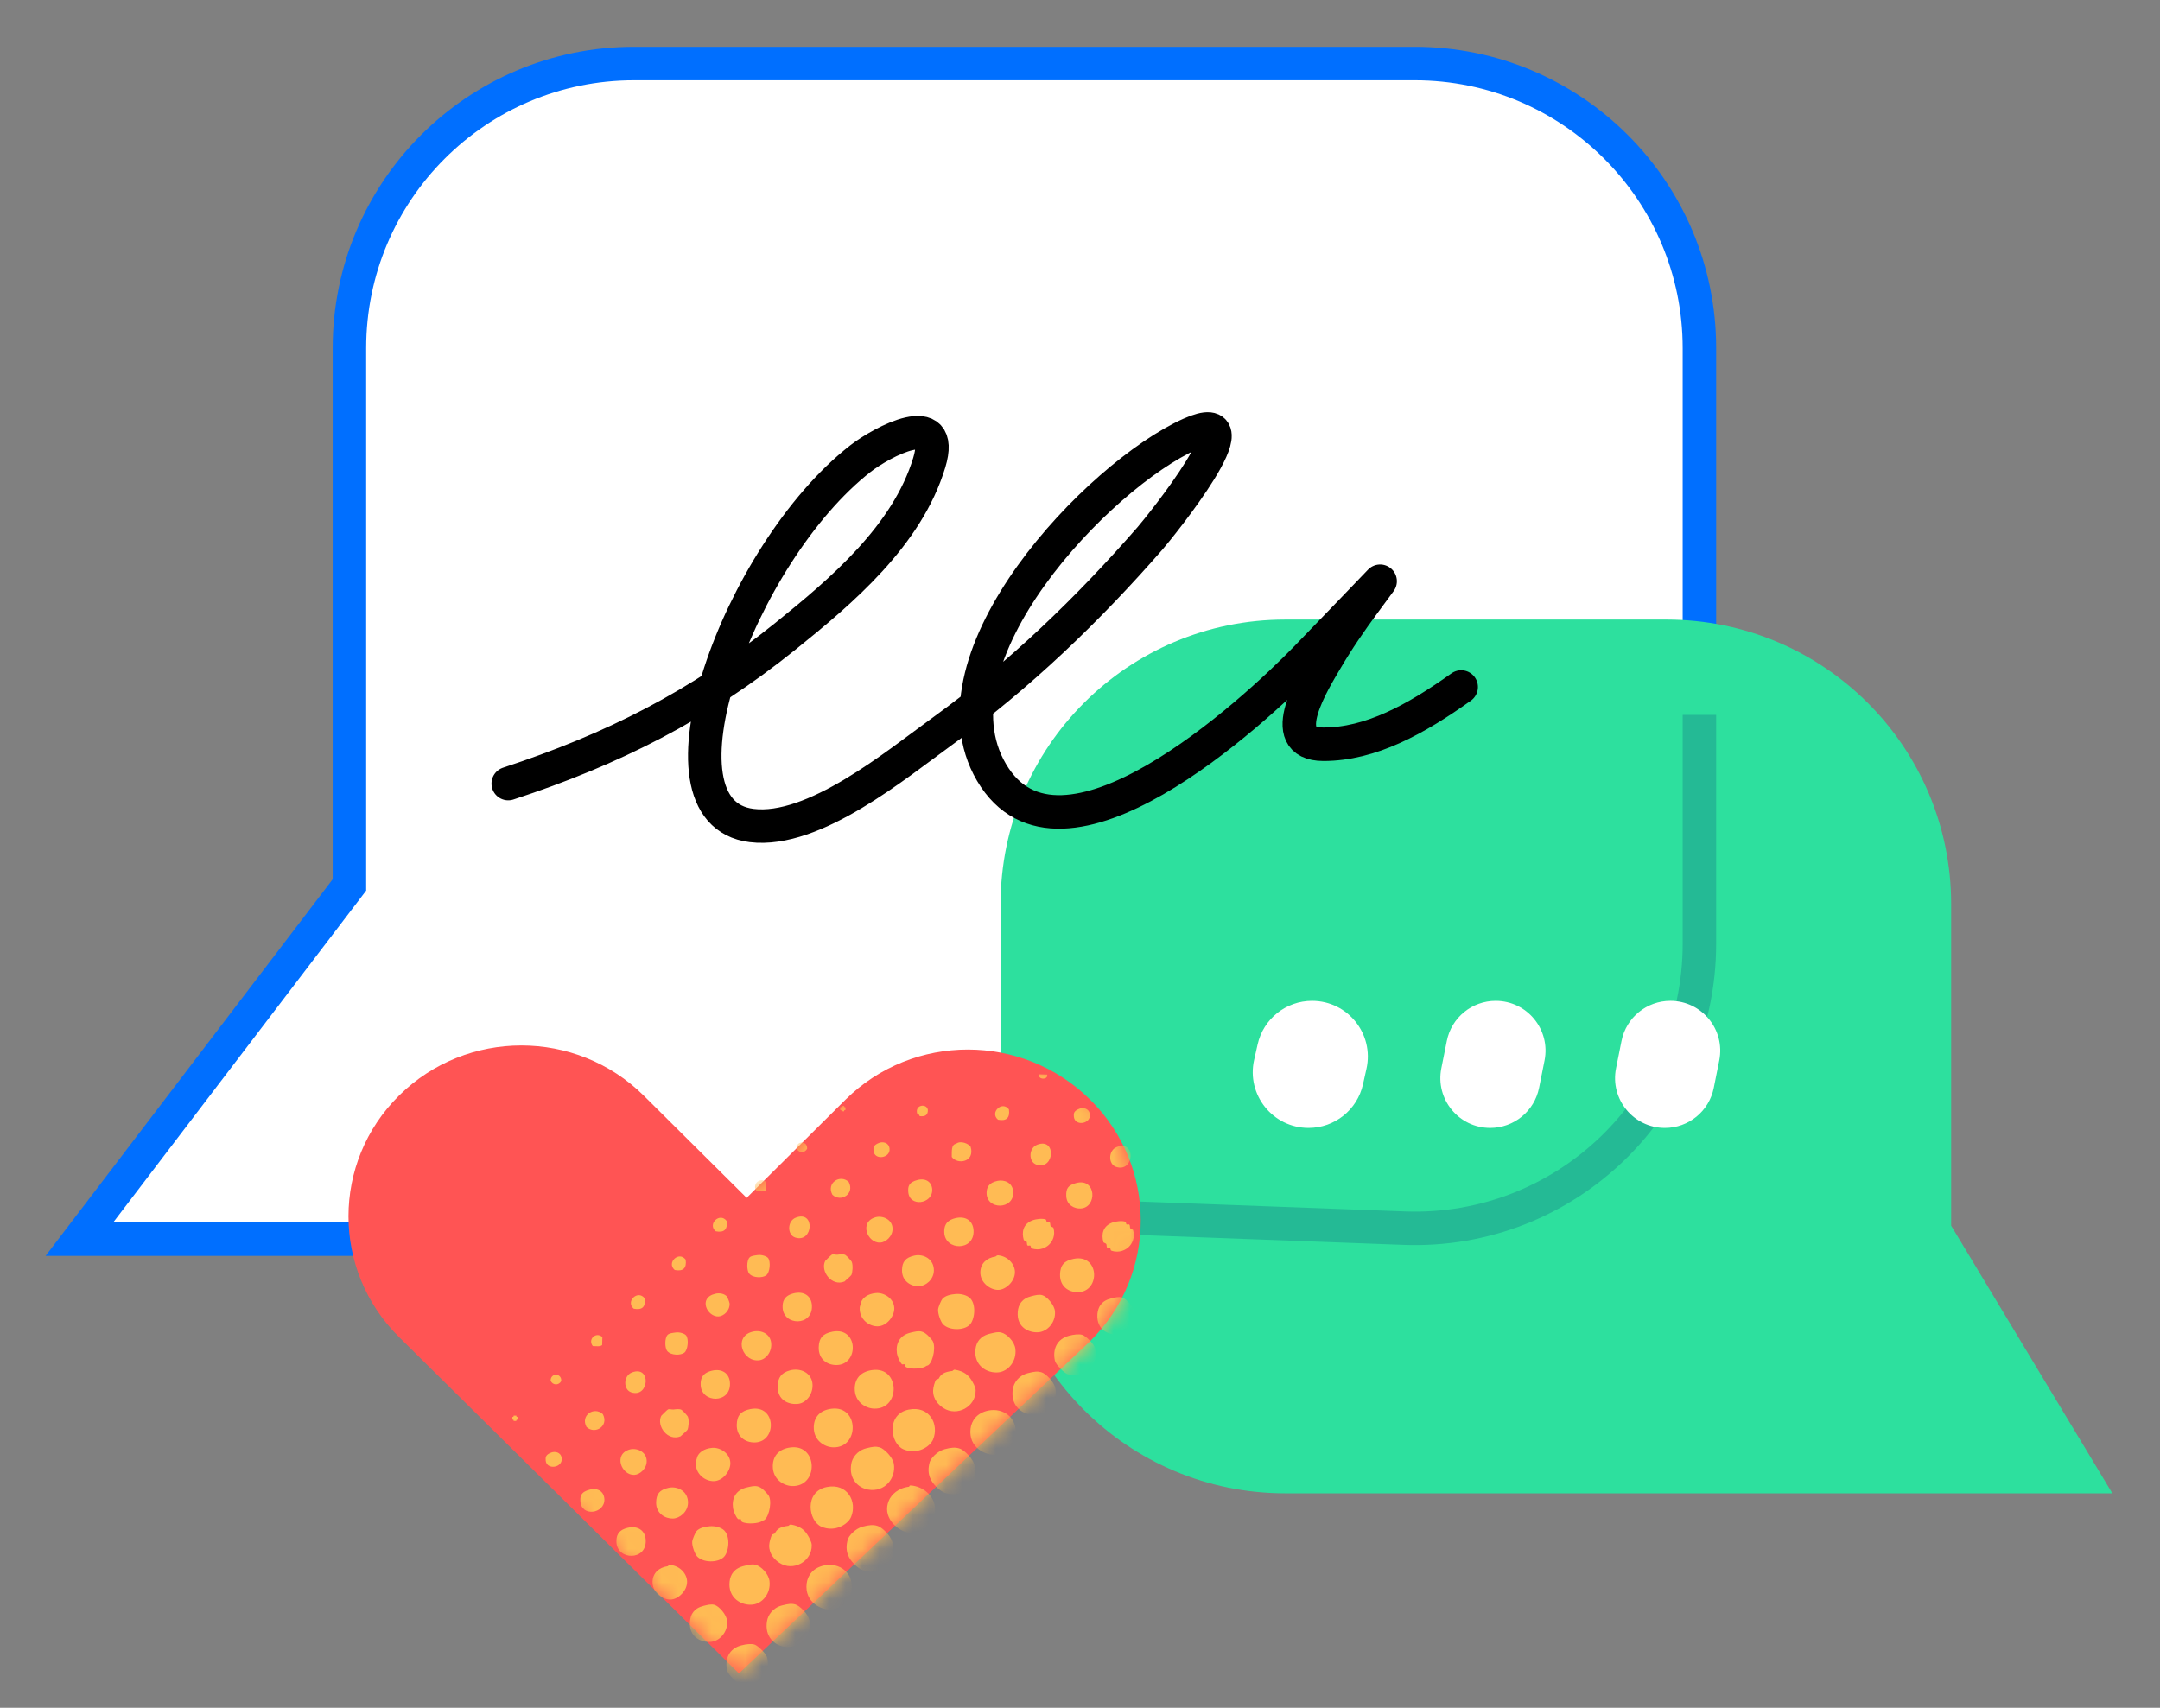 <svg xmlns="http://www.w3.org/2000/svg" width="129" height="102" viewBox="0 0 129 102" fill="none"><rect x="0" y="0" width="129" height="102" fill="#808080" stroke="none"/><path d="M84.493 74.009H4.743L20.868 52.855V20.795C20.868 11.406 28.479 3.795 37.868 3.795H84.493C93.882 3.795 101.493 11.406 101.493 20.795V57.009C101.493 66.398 93.882 74.009 84.493 74.009Z" fill="white" stroke="#006FFF" stroke-width="2"></path><path d="M76.757 89.191H126.154L116.528 73.206V54.005C116.528 44.616 108.917 37.005 99.528 37.005H76.757C67.368 37.005 59.757 44.616 59.757 54.005V72.191C59.757 81.579 67.368 89.191 76.757 89.191Z" fill="#2DE09E"></path><path d="M65.448 72.667L83.86 73.353C93.49 73.711 101.493 66.001 101.493 56.365V42.698" stroke="#002F75" stroke-opacity="0.21" stroke-width="2"></path><path d="M75.108 62.377C75.45 60.857 76.8 59.777 78.358 59.777C80.493 59.777 82.077 61.757 81.608 63.839L81.4 64.767C81.058 66.287 79.708 67.367 78.149 67.367C76.014 67.367 74.431 65.388 74.899 63.305L75.108 62.377Z" fill="white"></path><path d="M86.407 62.17C86.685 60.778 87.907 59.777 89.326 59.777C91.204 59.777 92.612 61.495 92.244 63.337L91.917 64.975C91.638 66.366 90.417 67.367 88.998 67.367C87.12 67.367 85.711 65.649 86.079 63.807L86.407 62.17Z" fill="white"></path><path d="M96.841 62.17C97.119 60.778 98.341 59.777 99.759 59.777C101.637 59.777 103.046 61.495 102.678 63.337L102.35 64.975C102.072 66.366 100.851 67.367 99.432 67.367C97.554 67.367 96.145 65.649 96.513 63.807L96.841 62.17Z" fill="white"></path><path d="M23.836 65.431C19.804 69.415 19.804 75.876 23.836 79.861L44.131 99.949L65.102 80.104C69.135 76.119 69.135 69.658 65.102 65.674C61.07 61.689 54.532 61.689 50.5 65.674L44.592 71.543L38.439 65.431C34.406 61.446 27.869 61.446 23.836 65.431Z" fill="#FF5454"></path><mask id="mask0_13_1277" style="mask-type:alpha" maskUnits="userSpaceOnUse" x="20" y="62" width="49" height="38"><path d="M23.836 65.431C19.804 69.415 19.804 75.876 23.836 79.861L44.131 99.949L65.102 80.104C69.135 76.119 69.135 69.658 65.102 65.674C61.07 61.689 54.532 61.689 50.5 65.674L44.592 71.543L38.439 65.431C34.406 61.446 27.869 61.446 23.836 65.431Z" fill="#FF5454"></path></mask><g mask="url(#mask0_13_1277)"><path fill-rule="evenodd" clip-rule="evenodd" d="M62.062 64.168C62.221 64.172 62.379 64.177 62.538 64.181C62.616 64.514 61.965 64.496 62.062 64.168Z" fill="#FFBB54"></path><path fill-rule="evenodd" clip-rule="evenodd" d="M64.464 66.221C64.679 66.138 65.043 66.185 65.089 66.557C65.161 67.135 64.182 67.291 64.133 66.688C64.118 66.508 64.12 66.355 64.464 66.221Z" fill="#FFBB54"></path><path fill-rule="evenodd" clip-rule="evenodd" d="M60.256 66.26C60.325 66.768 60.107 66.974 59.603 66.876C59.09 66.443 59.854 65.722 60.256 66.26Z" fill="#FFBB54"></path><path fill-rule="evenodd" clip-rule="evenodd" d="M55.413 66.28C55.429 66.596 55.249 66.705 54.926 66.663C54.893 66.591 54.861 66.519 54.772 66.5C54.638 65.975 55.34 65.893 55.413 66.28Z" fill="#FFBB54"></path><path fill-rule="evenodd" clip-rule="evenodd" d="M50.261 66.053C50.313 66.054 50.366 66.056 50.419 66.057C50.403 66.124 50.448 66.133 50.496 66.139C50.495 66.192 50.493 66.245 50.492 66.298C50.425 66.281 50.416 66.327 50.41 66.375C50.357 66.373 50.304 66.372 50.252 66.37C50.268 66.303 50.223 66.294 50.175 66.289C50.176 66.236 50.178 66.183 50.179 66.13C50.246 66.146 50.255 66.101 50.261 66.053Z" fill="#FFBB54"></path><path fill-rule="evenodd" clip-rule="evenodd" d="M61.942 68.372C63.107 67.923 62.983 69.902 61.908 69.562C61.418 69.407 61.418 68.574 61.942 68.372Z" fill="#FFBB54"></path><path fill-rule="evenodd" clip-rule="evenodd" d="M66.7 68.508C67.865 68.059 67.741 70.038 66.666 69.698C66.176 69.544 66.177 68.71 66.7 68.508Z" fill="#FFBB54"></path><path fill-rule="evenodd" clip-rule="evenodd" d="M57.102 68.313C57.362 68.097 57.861 68.312 57.969 68.497C58.24 69.403 57.189 69.584 56.841 69.1C56.847 68.752 56.807 68.355 57.102 68.313Z" fill="#FFBB54"></path><path fill-rule="evenodd" clip-rule="evenodd" d="M52.499 68.261C52.714 68.178 53.078 68.225 53.125 68.596C53.197 69.174 52.218 69.33 52.169 68.728C52.154 68.547 52.155 68.394 52.499 68.261Z" fill="#FFBB54"></path><path fill-rule="evenodd" clip-rule="evenodd" d="M47.569 68.596C47.563 68.107 48.236 68.126 48.203 68.614C48.053 68.886 47.703 68.876 47.569 68.596Z" fill="#FFBB54"></path><path fill-rule="evenodd" clip-rule="evenodd" d="M59.578 70.528C59.974 70.448 60.481 70.621 60.512 71.19C60.569 72.267 58.893 72.281 58.923 71.224C58.931 70.972 59.009 70.642 59.578 70.528Z" fill="#FFBB54"></path><path fill-rule="evenodd" clip-rule="evenodd" d="M64.257 70.662C65.485 70.318 65.547 72.132 64.532 72.178C64.165 72.195 63.704 71.98 63.68 71.439C63.658 70.973 63.794 70.791 64.257 70.662Z" fill="#FFBB54"></path><path fill-rule="evenodd" clip-rule="evenodd" d="M54.817 70.471C55.322 70.352 55.659 70.624 55.674 71.051C55.704 71.917 54.293 72.12 54.242 71.169C54.228 70.901 54.239 70.608 54.817 70.471Z" fill="#FFBB54"></path><path fill-rule="evenodd" clip-rule="evenodd" d="M50.686 70.591C51.066 71.298 50.221 71.835 49.712 71.357C49.332 70.65 50.177 70.113 50.686 70.591Z" fill="#FFBB54"></path><path fill-rule="evenodd" clip-rule="evenodd" d="M45.765 70.609C45.76 70.767 45.756 70.926 45.751 71.085C45.646 71.191 45.404 71.154 45.194 71.148C44.875 70.746 45.381 70.267 45.765 70.609Z" fill="#FFBB54"></path><path fill-rule="evenodd" clip-rule="evenodd" d="M57.054 72.758C57.662 72.609 58.121 72.907 58.144 73.504C58.19 74.739 56.435 74.7 56.394 73.613C56.382 73.291 56.443 72.908 57.054 72.758Z" fill="#FFBB54"></path><path fill-rule="evenodd" clip-rule="evenodd" d="M61.654 72.89C61.888 72.8 62.262 72.764 62.449 72.833C62.487 72.847 62.494 72.98 62.524 72.994C62.558 73.011 62.657 72.973 62.683 72.999C62.748 73.063 62.7 73.161 62.755 73.239C62.769 73.259 62.907 73.308 62.911 73.323C63.05 73.79 62.848 74.155 62.644 74.347C62.492 74.491 62.105 74.735 61.606 74.556C61.568 74.542 61.561 74.409 61.531 74.395C61.498 74.379 61.399 74.416 61.373 74.391C61.307 74.326 61.356 74.228 61.3 74.15C61.286 74.13 61.148 74.081 61.144 74.066C61.001 73.582 61.108 73.101 61.654 72.89Z" fill="#FFBB54"></path><path fill-rule="evenodd" clip-rule="evenodd" d="M66.412 73.026C66.647 72.936 67.02 72.901 67.208 72.969C67.246 72.984 67.253 73.116 67.282 73.13C67.316 73.147 67.415 73.109 67.441 73.135C67.506 73.199 67.458 73.297 67.513 73.375C67.527 73.395 67.665 73.444 67.669 73.459C67.808 73.926 67.606 74.291 67.402 74.484C67.25 74.627 66.863 74.871 66.364 74.692C66.326 74.678 66.319 74.546 66.289 74.531C66.255 74.515 66.157 74.552 66.131 74.527C66.066 74.463 66.114 74.365 66.058 74.286C66.044 74.266 65.906 74.217 65.902 74.203C65.76 73.718 65.867 73.237 66.412 73.026Z" fill="#FFBB54"></path><path fill-rule="evenodd" clip-rule="evenodd" d="M52.293 72.701C52.693 72.59 53.281 72.814 53.306 73.365C53.327 73.837 52.898 74.203 52.567 74.218C51.799 74.252 51.296 72.978 52.293 72.701Z" fill="#FFBB54"></path><path fill-rule="evenodd" clip-rule="evenodd" d="M47.53 72.724C48.695 72.275 48.571 74.254 47.496 73.914C47.006 73.759 47.006 72.926 47.53 72.724Z" fill="#FFBB54"></path><path fill-rule="evenodd" clip-rule="evenodd" d="M43.397 72.923C43.465 73.432 43.248 73.637 42.744 73.54C42.23 73.107 42.994 72.385 43.397 72.923Z" fill="#FFBB54"></path><path fill-rule="evenodd" clip-rule="evenodd" d="M59.449 75.05C59.482 75.045 59.521 74.967 59.61 74.975C60.183 75.027 60.6 75.489 60.614 75.957C60.63 76.517 60.078 77.028 59.63 77.04C59.147 77.054 58.531 76.608 58.549 75.977C58.564 75.45 58.933 75.128 59.449 75.05Z" fill="#FFBB54"></path><path fill-rule="evenodd" clip-rule="evenodd" d="M64.128 75.184C65.674 74.883 65.726 77.145 64.389 77.176C63.81 77.19 63.288 76.823 63.308 76.113C63.323 75.57 63.55 75.297 64.128 75.184Z" fill="#FFBB54"></path><path fill-rule="evenodd" clip-rule="evenodd" d="M54.609 74.991C55.146 74.871 55.793 75.197 55.773 75.898C55.758 76.43 55.285 76.812 54.874 76.825C54.43 76.838 53.85 76.536 53.87 75.843C53.884 75.361 54.074 75.111 54.609 74.991Z" fill="#FFBB54"></path><path fill-rule="evenodd" clip-rule="evenodd" d="M50.006 74.939C50.147 74.923 50.358 74.889 50.482 74.952C50.563 74.993 50.848 75.314 50.867 75.36C50.956 75.573 50.915 76.009 50.845 76.153C50.822 76.201 50.42 76.546 50.437 76.539C49.672 76.859 48.98 75.918 49.281 75.315C49.283 75.311 49.632 74.952 49.689 74.929C49.773 74.896 49.916 74.948 50.006 74.939Z" fill="#FFBB54"></path><path fill-rule="evenodd" clip-rule="evenodd" d="M45.243 74.961C45.487 74.924 45.787 75.028 45.873 75.138C46.037 75.346 45.985 75.993 45.764 76.167C45.555 76.332 44.962 76.345 44.736 76.058C44.602 75.888 44.578 75.303 44.763 75.106C44.862 74.999 45.064 74.988 45.243 74.961Z" fill="#FFBB54"></path><path fill-rule="evenodd" clip-rule="evenodd" d="M40.949 75.235C41.018 75.744 40.8 75.949 40.297 75.852C39.782 75.419 40.547 74.697 40.949 75.235Z" fill="#FFBB54"></path><path fill-rule="evenodd" clip-rule="evenodd" d="M57.083 77.285C57.379 77.262 57.763 77.351 57.949 77.548C58.322 77.944 58.208 78.847 57.903 79.135C57.542 79.476 56.675 79.469 56.317 79.089C56.185 78.949 56.004 78.465 56.025 78.207C56.037 78.057 56.212 77.66 56.281 77.579C56.449 77.385 56.773 77.309 57.083 77.285Z" fill="#FFBB54"></path><path fill-rule="evenodd" clip-rule="evenodd" d="M61.604 77.414C61.852 77.354 62.048 77.303 62.24 77.353C62.519 77.426 62.977 77.939 63.006 78.328C63.056 78.975 62.556 79.529 62.018 79.57C61.492 79.61 60.704 79.317 60.783 78.344C60.817 77.934 61.018 77.556 61.604 77.414Z" fill="#FFBB54"></path><path fill-rule="evenodd" clip-rule="evenodd" d="M66.362 77.55C66.61 77.49 66.806 77.439 66.999 77.489C67.278 77.562 67.735 78.075 67.765 78.464C67.814 79.112 67.314 79.665 66.777 79.706C66.25 79.746 65.462 79.453 65.542 78.48C65.576 78.07 65.776 77.692 66.362 77.55Z" fill="#FFBB54"></path><path fill-rule="evenodd" clip-rule="evenodd" d="M52.322 77.228C52.782 77.189 53.391 77.54 53.408 78.132C53.421 78.606 52.969 79.201 52.424 79.216C51.933 79.23 51.298 78.819 51.346 78.073C51.344 78.096 51.414 77.809 51.434 77.758C51.524 77.533 51.799 77.272 52.322 77.228Z" fill="#FFBB54"></path><path fill-rule="evenodd" clip-rule="evenodd" d="M47.4 77.246C48.008 77.097 48.468 77.395 48.49 77.992C48.537 79.227 46.782 79.188 46.741 78.1C46.729 77.779 46.79 77.396 47.4 77.246Z" fill="#FFBB54"></path><path fill-rule="evenodd" clip-rule="evenodd" d="M42.717 77.271C42.991 77.206 43.281 77.272 43.426 77.45C43.44 77.467 43.569 77.78 43.573 77.851C43.596 78.283 43.214 78.61 42.916 78.626C42.236 78.662 41.676 77.516 42.717 77.271Z" fill="#FFBB54"></path><path fill-rule="evenodd" clip-rule="evenodd" d="M38.502 77.547C38.571 78.056 38.353 78.261 37.849 78.164C37.335 77.731 38.099 77.009 38.502 77.547Z" fill="#FFBB54"></path><path fill-rule="evenodd" clip-rule="evenodd" d="M59.159 79.647C59.417 79.591 59.574 79.534 59.795 79.586C60.14 79.666 60.589 80.131 60.641 80.563C60.728 81.306 60.209 81.897 59.648 81.964C58.955 82.046 58.139 81.558 58.259 80.574C58.308 80.175 58.528 79.785 59.159 79.647Z" fill="#FFBB54"></path><path fill-rule="evenodd" clip-rule="evenodd" d="M63.838 79.781C64.147 79.7 64.436 79.67 64.633 79.724C64.821 79.776 65.341 80.251 65.403 80.54C65.651 81.688 64.574 82.303 63.772 82.082C63.583 82.029 63.056 81.515 63.001 81.266C62.854 80.588 63.124 79.969 63.838 79.781Z" fill="#FFBB54"></path><path fill-rule="evenodd" clip-rule="evenodd" d="M54.398 79.59C54.645 79.534 54.823 79.48 55.035 79.529C55.311 79.593 55.544 79.9 55.655 80.023C55.922 80.317 55.75 81.28 55.454 81.526C55.4 81.57 55.341 81.557 55.293 81.601C55.149 81.731 54.422 81.816 54.101 81.646C54.066 81.627 54.055 81.499 54.026 81.485C53.991 81.468 53.895 81.506 53.867 81.481C53.744 81.365 53.597 81.033 53.568 80.837C53.483 80.258 53.72 79.743 54.398 79.59Z" fill="#FFBB54"></path><path fill-rule="evenodd" clip-rule="evenodd" d="M49.716 79.535C51.262 79.235 51.314 81.496 49.977 81.528C49.398 81.541 48.876 81.174 48.896 80.465C48.911 79.922 49.138 79.648 49.716 79.535Z" fill="#FFBB54"></path><path fill-rule="evenodd" clip-rule="evenodd" d="M44.874 79.556C45.412 79.388 45.963 79.638 46.047 80.145C46.141 80.708 45.759 81.175 45.381 81.238C44.373 81.405 43.795 79.892 44.874 79.556Z" fill="#FFBB54"></path><path fill-rule="evenodd" clip-rule="evenodd" d="M40.349 79.585C40.593 79.548 40.892 79.652 40.978 79.762C41.142 79.97 41.09 80.617 40.87 80.791C40.66 80.956 40.068 80.969 39.841 80.682C39.707 80.512 39.684 79.927 39.868 79.73C39.968 79.623 40.169 79.612 40.349 79.585Z" fill="#FFBB54"></path><path fill-rule="evenodd" clip-rule="evenodd" d="M35.975 79.857C35.971 80.015 35.966 80.174 35.962 80.333C35.856 80.439 35.615 80.401 35.404 80.396C35.085 79.993 35.591 79.515 35.975 79.857Z" fill="#FFBB54"></path><path fill-rule="evenodd" clip-rule="evenodd" d="M56.872 81.884C56.902 81.881 56.946 81.795 57.033 81.809C57.572 81.899 57.845 82.129 58.046 82.474C58.088 82.546 58.264 82.831 58.268 83.036C58.288 84.019 57.154 84.636 56.333 84.092C56.075 83.921 55.712 83.586 55.728 83.042C55.732 82.888 55.818 82.531 55.904 82.412C55.925 82.384 56.053 82.362 56.065 82.337C56.187 82.087 56.373 81.94 56.872 81.884Z" fill="#FFBB54"></path><path fill-rule="evenodd" clip-rule="evenodd" d="M61.393 82.013C61.77 81.918 61.947 81.891 62.188 81.957C62.432 82.023 62.962 82.521 63.033 82.934C63.179 83.777 62.51 84.669 61.481 84.478C60.951 84.379 60.33 83.889 60.493 82.941C60.55 82.611 60.813 82.161 61.393 82.013Z" fill="#FFBB54"></path><path fill-rule="evenodd" clip-rule="evenodd" d="M52.111 81.827C53.76 81.621 53.793 84.178 52.204 84.132C51.689 84.118 51.025 83.721 51.048 82.908C51.066 82.287 51.455 81.909 52.111 81.827Z" fill="#FFBB54"></path><path fill-rule="evenodd" clip-rule="evenodd" d="M47.19 81.845C47.79 81.689 48.432 81.978 48.517 82.598C48.6 83.199 48.19 83.775 47.688 83.844C47.163 83.916 46.371 83.673 46.451 82.697C46.482 82.319 46.628 81.991 47.19 81.845Z" fill="#FFBB54"></path><path fill-rule="evenodd" clip-rule="evenodd" d="M42.506 81.87C43.114 81.721 43.573 82.019 43.596 82.616C43.642 83.851 41.887 83.812 41.846 82.724C41.834 82.403 41.895 82.02 42.506 81.87Z" fill="#FFBB54"></path><path fill-rule="evenodd" clip-rule="evenodd" d="M37.74 81.972C38.905 81.523 38.781 83.501 37.706 83.162C37.216 83.007 37.217 82.174 37.74 81.972Z" fill="#FFBB54"></path><path fill-rule="evenodd" clip-rule="evenodd" d="M32.884 82.468C32.879 81.978 33.552 81.998 33.519 82.486C33.369 82.758 33.018 82.748 32.884 82.468Z" fill="#FFBB54"></path><path fill-rule="evenodd" clip-rule="evenodd" d="M59.027 84.248C59.91 84.069 60.781 84.672 60.652 85.724C60.584 86.274 60.035 86.823 59.507 86.882C58.851 86.956 57.827 86.446 57.964 85.33C58.022 84.863 58.329 84.391 59.027 84.248Z" fill="#FFBB54"></path><path fill-rule="evenodd" clip-rule="evenodd" d="M54.266 84.192C55.514 83.938 56.102 85.079 55.723 85.98C55.544 86.407 54.777 86.909 53.96 86.565C53.166 86.23 52.91 84.468 54.266 84.192Z" fill="#FFBB54"></path><path fill-rule="evenodd" clip-rule="evenodd" d="M49.664 84.139C51.313 83.933 51.346 86.49 49.757 86.445C49.242 86.43 48.578 86.033 48.601 85.22C48.619 84.599 49.008 84.221 49.664 84.139Z" fill="#FFBB54"></path><path fill-rule="evenodd" clip-rule="evenodd" d="M44.821 84.159C46.367 83.859 46.42 86.12 45.082 86.152C44.503 86.165 43.981 85.799 44.001 85.089C44.017 84.546 44.243 84.272 44.821 84.159Z" fill="#FFBB54"></path><path fill-rule="evenodd" clip-rule="evenodd" d="M40.217 84.186C40.357 84.171 40.569 84.137 40.693 84.2C40.774 84.241 41.058 84.562 41.078 84.608C41.167 84.821 41.126 85.257 41.055 85.401C41.032 85.449 40.631 85.794 40.647 85.787C39.882 86.107 39.19 85.166 39.492 84.563C39.494 84.558 39.842 84.2 39.9 84.177C39.983 84.144 40.127 84.196 40.217 84.186Z" fill="#FFBB54"></path><path fill-rule="evenodd" clip-rule="evenodd" d="M36.002 84.463C36.382 85.17 35.537 85.706 35.028 85.229C34.648 84.522 35.493 83.985 36.002 84.463Z" fill="#FFBB54"></path><path fill-rule="evenodd" clip-rule="evenodd" d="M30.681 84.549C30.734 84.55 30.787 84.552 30.84 84.553C30.824 84.62 30.869 84.629 30.917 84.635C30.916 84.688 30.914 84.741 30.913 84.793C30.846 84.777 30.837 84.822 30.831 84.871C30.778 84.869 30.725 84.868 30.672 84.866C30.689 84.799 30.643 84.79 30.595 84.784C30.597 84.731 30.598 84.679 30.6 84.626C30.667 84.642 30.675 84.597 30.681 84.549Z" fill="#FFBB54"></path><path fill-rule="evenodd" clip-rule="evenodd" d="M56.421 86.556C57.175 86.35 57.454 86.506 57.84 86.914C58.077 87.166 58.404 87.623 58.195 88.353C58.121 88.612 57.622 89.127 57.298 89.201C56.619 89.356 56.222 89.124 55.882 88.764C55.643 88.511 55.31 88.08 55.526 87.324C55.58 87.135 55.926 86.691 56.421 86.556Z" fill="#FFBB54"></path><path fill-rule="evenodd" clip-rule="evenodd" d="M51.739 86.501C52.116 86.406 52.294 86.379 52.535 86.445C52.779 86.511 53.309 87.009 53.38 87.422C53.526 88.264 52.857 89.157 51.828 88.965C51.298 88.867 50.677 88.376 50.84 87.428C50.897 87.099 51.16 86.649 51.739 86.501Z" fill="#FFBB54"></path><path fill-rule="evenodd" clip-rule="evenodd" d="M47.217 86.451C48.865 86.245 48.898 88.802 47.309 88.757C46.794 88.742 46.13 88.345 46.154 87.532C46.172 86.911 46.561 86.533 47.217 86.451Z" fill="#FFBB54"></path><path fill-rule="evenodd" clip-rule="evenodd" d="M42.533 86.476C42.992 86.437 43.602 86.787 43.618 87.38C43.631 87.853 43.179 88.449 42.635 88.464C42.143 88.478 41.508 88.066 41.556 87.321C41.555 87.344 41.624 87.057 41.644 87.006C41.734 86.781 42.01 86.52 42.533 86.476Z" fill="#FFBB54"></path><path fill-rule="evenodd" clip-rule="evenodd" d="M37.609 86.573C38.009 86.462 38.597 86.686 38.621 87.237C38.643 87.708 38.214 88.075 37.883 88.09C37.115 88.124 36.612 86.85 37.609 86.573Z" fill="#FFBB54"></path><path fill-rule="evenodd" clip-rule="evenodd" d="M32.92 86.757C33.135 86.673 33.499 86.721 33.546 87.092C33.618 87.67 32.639 87.826 32.589 87.224C32.575 87.043 32.576 86.89 32.92 86.757Z" fill="#FFBB54"></path><path fill-rule="evenodd" clip-rule="evenodd" d="M54.293 88.798C54.3 88.797 54.308 88.717 54.375 88.721C55.143 88.762 55.831 89.371 55.843 90.112C55.857 90.976 54.935 91.775 54.057 91.49C53.488 91.306 52.697 90.567 53.078 89.636C53.233 89.259 53.663 88.863 54.293 88.798Z" fill="#FFBB54"></path><path fill-rule="evenodd" clip-rule="evenodd" d="M49.371 88.816C50.619 88.561 51.208 89.703 50.828 90.604C50.648 91.031 49.883 91.533 49.065 91.189C48.271 90.854 48.016 89.092 49.371 88.816Z" fill="#FFBB54"></path><path fill-rule="evenodd" clip-rule="evenodd" d="M44.608 88.838C44.856 88.782 45.033 88.728 45.245 88.777C45.522 88.841 45.755 89.148 45.866 89.271C46.132 89.565 45.961 90.528 45.664 90.774C45.611 90.818 45.551 90.805 45.503 90.849C45.359 90.979 44.633 91.064 44.311 90.894C44.276 90.875 44.265 90.747 44.236 90.733C44.201 90.716 44.106 90.754 44.078 90.728C43.954 90.613 43.808 90.281 43.779 90.085C43.694 89.507 43.931 88.991 44.608 88.838Z" fill="#FFBB54"></path><path fill-rule="evenodd" clip-rule="evenodd" d="M39.924 88.863C40.462 88.742 41.109 89.068 41.089 89.769C41.074 90.302 40.601 90.684 40.189 90.697C39.746 90.71 39.166 90.408 39.186 89.715C39.199 89.233 39.389 88.982 39.924 88.863Z" fill="#FFBB54"></path><path fill-rule="evenodd" clip-rule="evenodd" d="M35.238 88.967C35.742 88.847 36.08 89.12 36.095 89.547C36.125 90.413 34.714 90.615 34.663 89.665C34.648 89.397 34.66 89.104 35.238 88.967Z" fill="#FFBB54"></path><path fill-rule="evenodd" clip-rule="evenodd" d="M51.526 91.18C52.28 90.974 52.559 91.13 52.945 91.538C53.183 91.79 53.509 92.247 53.3 92.977C53.227 93.236 52.727 93.751 52.403 93.825C51.724 93.98 51.327 93.748 50.987 93.388C50.748 93.135 50.416 92.704 50.631 91.948C50.685 91.76 51.032 91.314 51.526 91.18Z" fill="#FFBB54"></path><path fill-rule="evenodd" clip-rule="evenodd" d="M47.083 91.132C47.113 91.129 47.156 91.043 47.243 91.057C47.782 91.147 48.056 91.377 48.256 91.721C48.299 91.794 48.474 92.079 48.478 92.284C48.499 93.267 47.364 93.884 46.543 93.34C46.285 93.169 45.923 92.834 45.938 92.29C45.943 92.136 46.029 91.778 46.115 91.66C46.135 91.632 46.264 91.61 46.276 91.585C46.398 91.335 46.583 91.188 47.083 91.132Z" fill="#FFBB54"></path><path fill-rule="evenodd" clip-rule="evenodd" d="M42.399 91.157C42.695 91.134 43.078 91.223 43.264 91.42C43.638 91.816 43.523 92.719 43.219 93.006C42.857 93.348 41.991 93.341 41.633 92.961C41.501 92.821 41.319 92.337 41.34 92.079C41.353 91.929 41.528 91.532 41.597 91.451C41.764 91.257 42.089 91.181 42.399 91.157Z" fill="#FFBB54"></path><path fill-rule="evenodd" clip-rule="evenodd" d="M37.475 91.254C38.083 91.105 38.542 91.403 38.565 92C38.611 93.235 36.856 93.196 36.815 92.109C36.803 91.787 36.864 91.404 37.475 91.254Z" fill="#FFBB54"></path><path fill-rule="evenodd" clip-rule="evenodd" d="M49.237 93.496C50.12 93.317 50.991 93.92 50.862 94.972C50.794 95.521 50.246 96.071 49.718 96.13C49.061 96.204 48.038 95.693 48.175 94.578C48.232 94.111 48.539 93.638 49.237 93.496Z" fill="#FFBB54"></path><path fill-rule="evenodd" clip-rule="evenodd" d="M44.474 93.519C44.733 93.462 44.89 93.406 45.111 93.458C45.456 93.538 45.905 94.002 45.956 94.435C46.044 95.178 45.524 95.769 44.964 95.835C44.271 95.918 43.455 95.43 43.575 94.446C43.623 94.047 43.844 93.656 44.474 93.519Z" fill="#FFBB54"></path><path fill-rule="evenodd" clip-rule="evenodd" d="M39.87 93.546C39.903 93.54 39.942 93.463 40.031 93.471C40.604 93.523 41.021 93.985 41.035 94.453C41.05 95.013 40.498 95.523 40.051 95.536C39.567 95.55 38.952 95.103 38.97 94.473C38.985 93.946 39.354 93.624 39.87 93.546Z" fill="#FFBB54"></path><path fill-rule="evenodd" clip-rule="evenodd" d="M46.709 95.885C47.085 95.789 47.263 95.763 47.504 95.829C47.748 95.895 48.278 96.393 48.349 96.806C48.495 97.649 47.826 98.541 46.797 98.349C46.267 98.25 45.646 97.761 45.809 96.812C45.865 96.483 46.129 96.033 46.709 95.885Z" fill="#FFBB54"></path><path fill-rule="evenodd" clip-rule="evenodd" d="M42.025 95.91C42.272 95.85 42.469 95.799 42.661 95.849C42.94 95.922 43.397 96.435 43.427 96.824C43.477 97.472 42.977 98.025 42.439 98.066C41.913 98.106 41.125 97.812 41.204 96.839C41.238 96.429 41.438 96.052 42.025 95.91Z" fill="#FFBB54"></path><path fill-rule="evenodd" clip-rule="evenodd" d="M44.259 98.277C44.568 98.195 44.856 98.166 45.054 98.22C45.242 98.272 45.762 98.746 45.825 99.036C46.073 100.184 44.995 100.799 44.193 100.577C44.004 100.525 43.477 100.011 43.423 99.762C43.275 99.084 43.545 98.465 44.259 98.277Z" fill="#FFBB54"></path></g><path d="M30.353 46.801C36.575 44.761 41.76 42.148 46.896 38.01C50.264 35.297 54.178 31.991 55.497 27.632C56.489 24.353 52.667 26.394 51.391 27.388C44.109 33.066 38.482 48.513 44.888 49.304C48.611 49.763 53.519 45.673 56.306 43.657C60.871 40.355 64.971 36.41 68.684 32.15C69.249 31.502 75.289 24.037 71.081 25.923C65.604 28.378 55.187 39.263 59.213 46.129C63.34 53.167 74.84 42.567 78.019 39.292C79.348 37.923 82.425 34.714 82.425 34.714C82.425 34.714 81.796 35.569 81.481 35.996C80.669 37.095 79.894 38.216 79.203 39.399C78.506 40.592 76.06 44.451 79.038 44.451C81.87 44.451 84.567 42.955 87.265 41.032" stroke="black" stroke-width="2" stroke-linecap="round" stroke-linejoin="round"></path></svg>